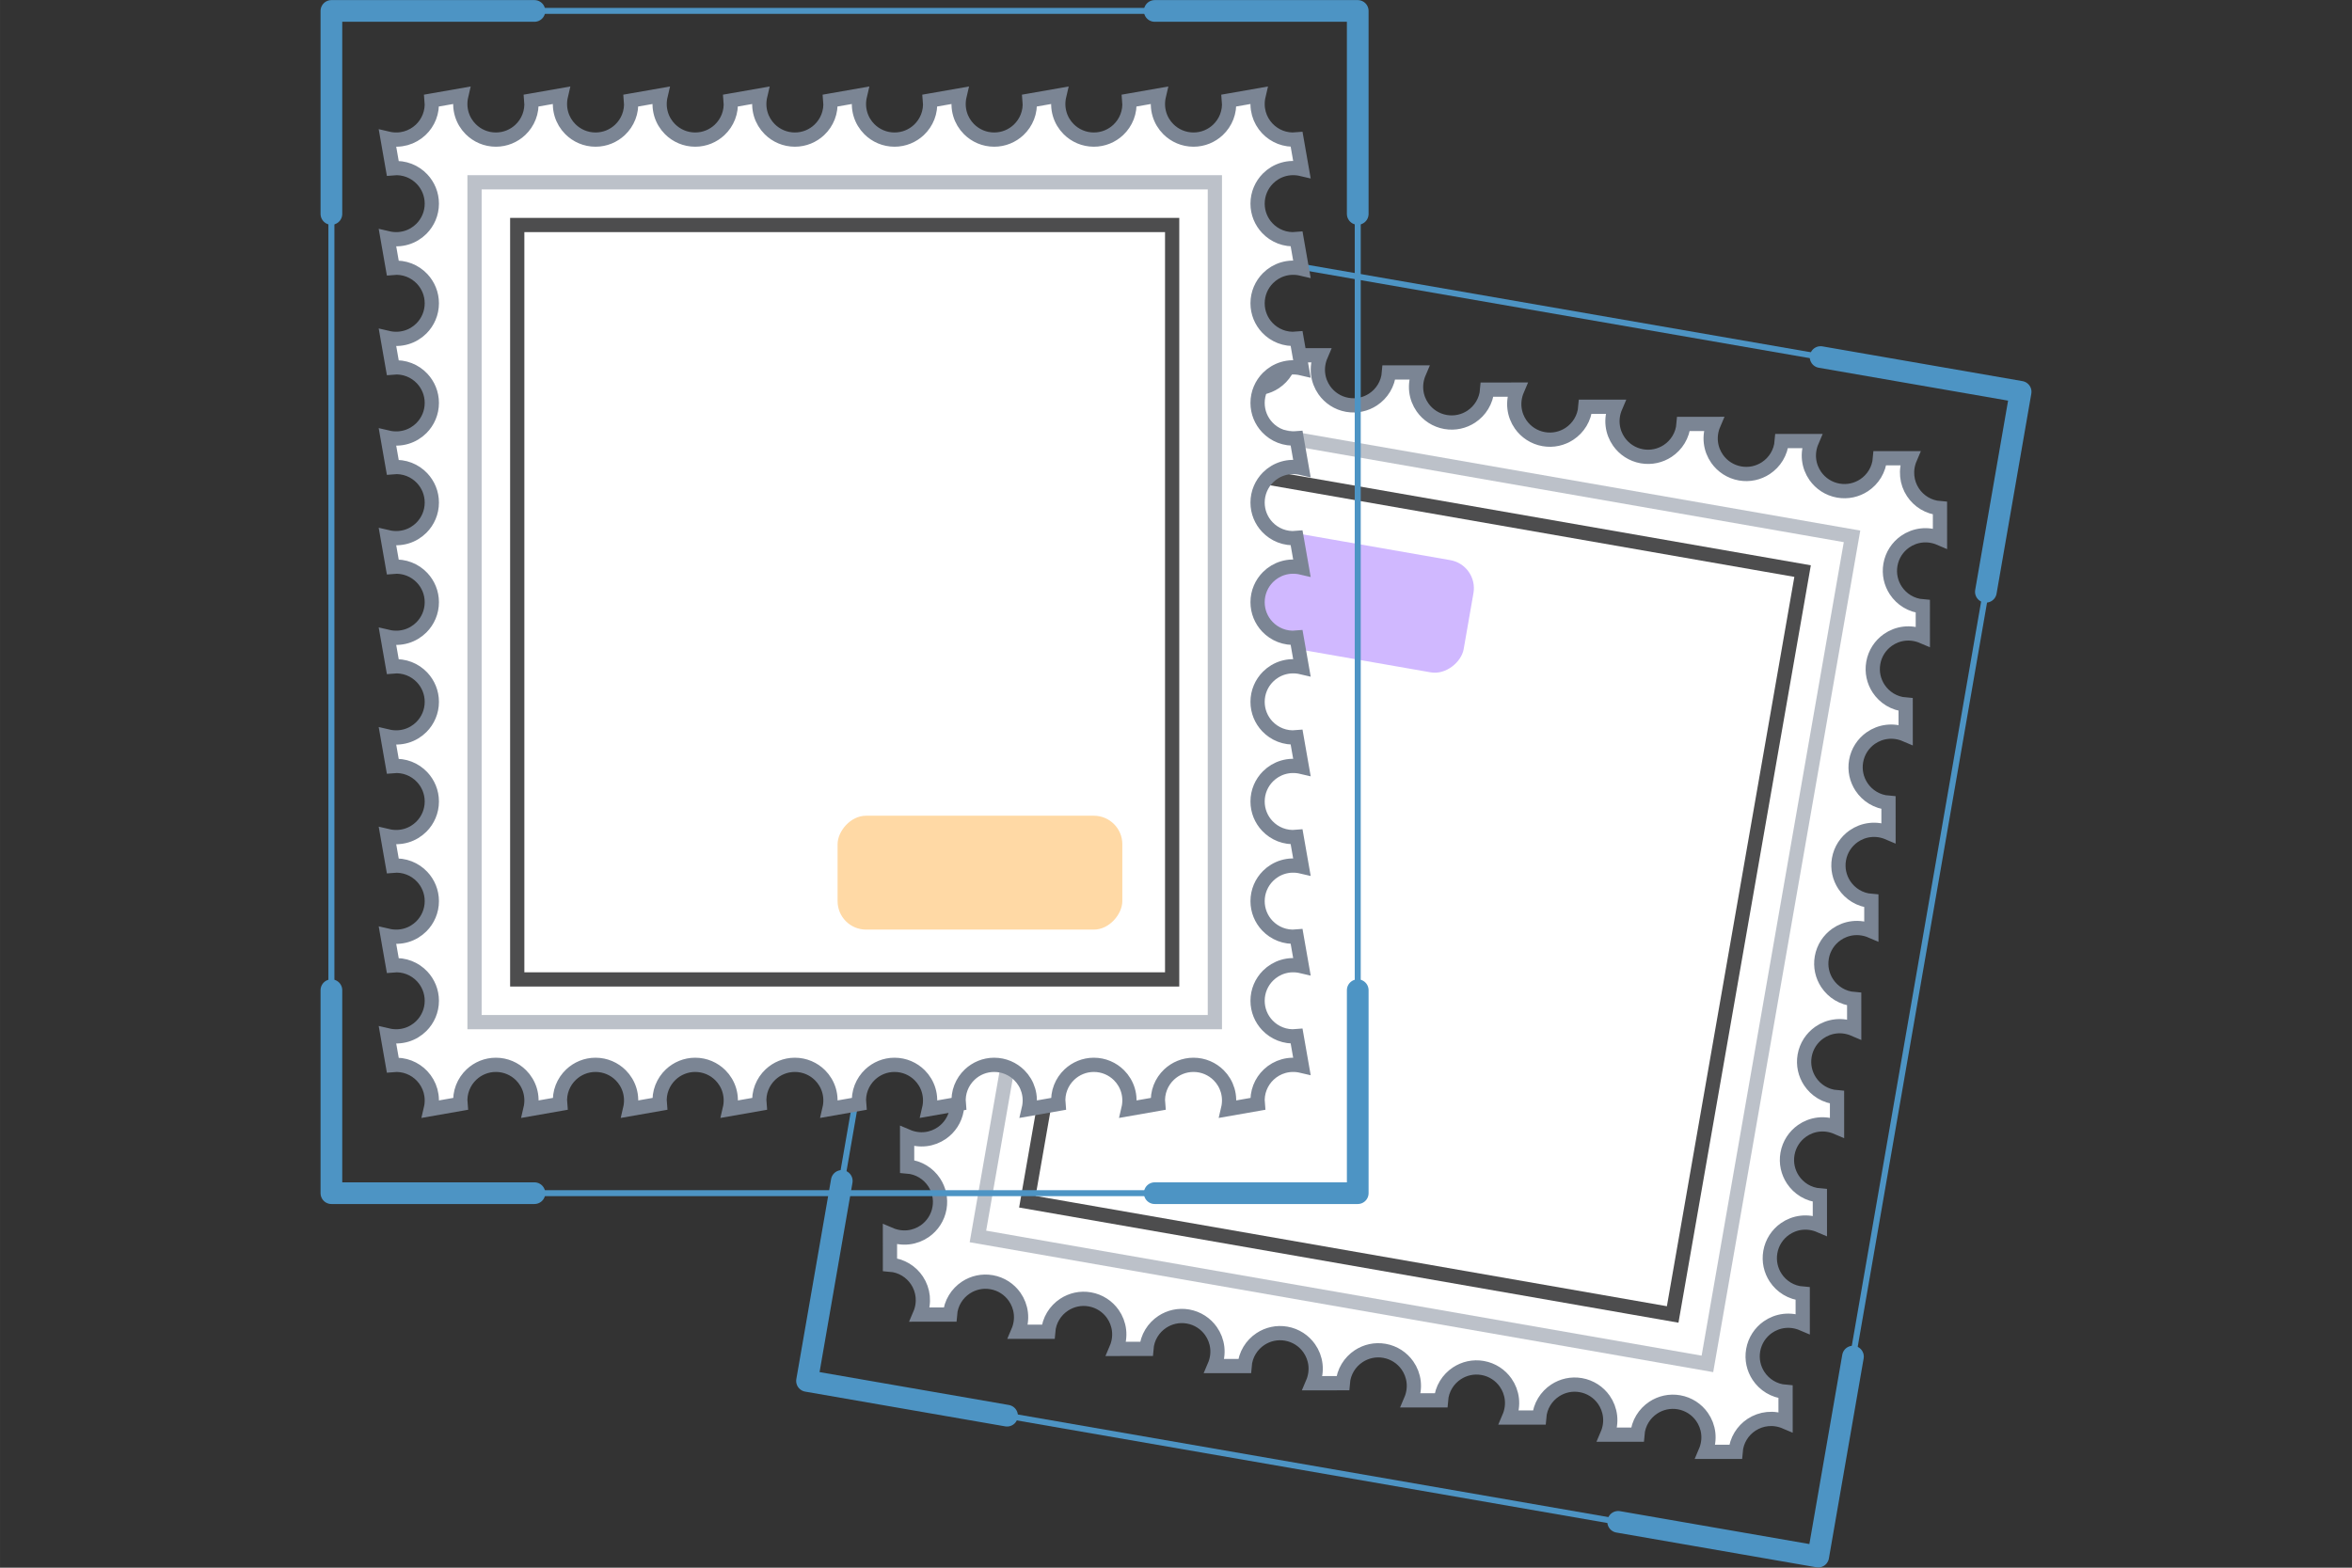<?xml version="1.0" encoding="UTF-8" standalone="no"?>
<!-- Created with Inkscape (http://www.inkscape.org/) -->

<svg
   width="300"
   height="200"
   viewBox="0 0 79.375 52.917"
   version="1.1"
   id="svg5"
   inkscape:version="1.1.1 (3bf5ae0d25, 2021-09-20)"
   sodipodi:docname="collectibles_illu_detecting.svg"
   xmlns:inkscape="http://www.inkscape.org/namespaces/inkscape"
   xmlns:sodipodi="http://sodipodi.sourceforge.net/DTD/sodipodi-0.dtd"
   xmlns="http://www.w3.org/2000/svg"
   xmlns:svg="http://www.w3.org/2000/svg">
  <rect x="0" y="0" width="79.375" height="52.917" fill="#333333" stroke="none"/>
  <sodipodi:namedview
     id="namedview7"
     pagecolor="#ffffff"
     bordercolor="#666666"
     borderopacity="1.0"
     inkscape:pageshadow="2"
     inkscape:pageopacity="0.0"
     inkscape:pagecheckerboard="0"
     inkscape:document-units="px"
     showgrid="false"
     fit-margin-top="0"
     fit-margin-left="0"
     fit-margin-right="0"
     fit-margin-bottom="0"
     inkscape:zoom="1.2810466"
     inkscape:cx="186.95651"
     inkscape:cy="148.70653"
     inkscape:window-width="1482"
     inkscape:window-height="979"
     inkscape:window-x="376"
     inkscape:window-y="0"
     inkscape:window-maximized="0"
     inkscape:current-layer="layer2"
     units="px" />
  <defs
     id="defs2">
    <inkscape:path-effect
       effect="bspline"
       id="path-effect21033"
       is_visible="true"
       lpeversion="1"
       weight="33.333"
       steps="2"
       helper_size="0"
       apply_no_weight="true"
       apply_with_weight="true"
       only_selected="false" />
    <inkscape:path-effect
       effect="bspline"
       id="path-effect21037"
       is_visible="true"
       lpeversion="1"
       weight="33.333"
       steps="2"
       helper_size="0"
       apply_no_weight="true"
       apply_with_weight="true"
       only_selected="false" />
    <inkscape:path-effect
       effect="bspline"
       id="path-effect21041"
       is_visible="true"
       lpeversion="1"
       weight="33.333"
       steps="2"
       helper_size="0"
       apply_no_weight="true"
       apply_with_weight="true"
       only_selected="false" />
    <inkscape:path-effect
       effect="bspline"
       id="path-effect21045"
       is_visible="true"
       lpeversion="1"
       weight="33.333"
       steps="2"
       helper_size="0"
       apply_no_weight="true"
       apply_with_weight="true"
       only_selected="false" />
    <inkscape:path-effect
       effect="bspline"
       id="path-effect22490"
       is_visible="true"
       lpeversion="1"
       weight="33.333"
       steps="2"
       helper_size="0"
       apply_no_weight="true"
       apply_with_weight="true"
       only_selected="false" />
    <inkscape:path-effect
       effect="bspline"
       id="path-effect22494"
       is_visible="true"
       lpeversion="1"
       weight="33.333"
       steps="2"
       helper_size="0"
       apply_no_weight="true"
       apply_with_weight="true"
       only_selected="false" />
    <inkscape:path-effect
       effect="bspline"
       id="path-effect22498"
       is_visible="true"
       lpeversion="1"
       weight="33.333"
       steps="2"
       helper_size="0"
       apply_no_weight="true"
       apply_with_weight="true"
       only_selected="false" />
    <inkscape:path-effect
       effect="bspline"
       id="path-effect22502"
       is_visible="true"
       lpeversion="1"
       weight="33.333"
       steps="2"
       helper_size="0"
       apply_no_weight="true"
       apply_with_weight="true"
       only_selected="false" />
    <inkscape:path-effect
       effect="bspline"
       id="path-effect23580"
       is_visible="true"
       lpeversion="1"
       weight="33.333"
       steps="2"
       helper_size="0"
       apply_no_weight="true"
       apply_with_weight="true"
       only_selected="false" />
    <inkscape:path-effect
       effect="bspline"
       id="path-effect23584"
       is_visible="true"
       lpeversion="1"
       weight="33.333"
       steps="2"
       helper_size="0"
       apply_no_weight="true"
       apply_with_weight="true"
       only_selected="false" />
    <inkscape:path-effect
       effect="bspline"
       id="path-effect23588"
       is_visible="true"
       lpeversion="1"
       weight="33.333"
       steps="2"
       helper_size="0"
       apply_no_weight="true"
       apply_with_weight="true"
       only_selected="false" />
    <inkscape:path-effect
       effect="bspline"
       id="path-effect23592"
       is_visible="true"
       lpeversion="1"
       weight="33.333"
       steps="2"
       helper_size="0"
       apply_no_weight="true"
       apply_with_weight="true"
       only_selected="false" />
    <inkscape:path-effect
       effect="bspline"
       id="path-effect24305"
       is_visible="true"
       lpeversion="1"
       weight="33.333"
       steps="2"
       helper_size="0"
       apply_no_weight="true"
       apply_with_weight="true"
       only_selected="false" />
    <inkscape:path-effect
       effect="bspline"
       id="path-effect24309"
       is_visible="true"
       lpeversion="1"
       weight="33.333"
       steps="2"
       helper_size="0"
       apply_no_weight="true"
       apply_with_weight="true"
       only_selected="false" />
    <inkscape:path-effect
       effect="bspline"
       id="path-effect24313"
       is_visible="true"
       lpeversion="1"
       weight="33.333"
       steps="2"
       helper_size="0"
       apply_no_weight="true"
       apply_with_weight="true"
       only_selected="false" />
    <inkscape:path-effect
       effect="bspline"
       id="path-effect24317"
       is_visible="true"
       lpeversion="1"
       weight="33.333"
       steps="2"
       helper_size="0"
       apply_no_weight="true"
       apply_with_weight="true"
       only_selected="false" />
  </defs>
  <g
     inkscape:groupmode="layer"
     id="layer2"
     inkscape:label="back"
     transform="translate(94.833,19.24)">
    <rect
       style="fill:none;fill-rule:evenodd;stroke-width:0.213"
       id="rect743"
       width="79.375"
       height="52.917"
       x="-94.833"
       y="-19.24"
       ry="0.06" />
  </g>
  <g
     inkscape:label="Layer 1"
     inkscape:groupmode="layer"
     id="layer1"
     transform="translate(33.228,-519.169)">
    <g
       id="g990"
       transform="matrix(0.4,0,0,0.4,-49.557,474.622)">
      <rect
         style="fill:none;fill-rule:evenodd;stroke-width:0.287"
         id="rect51"
         width="145.521"
         height="132.292"
         x="-0.582"
         y="-7.2620633e-06"
         ry="0.076"
         transform="translate(67.863,111.367)" />
      <g
         id="g98"
         transform="matrix(4.4,0,0,4.4,-230.73,-378.644)">
        <g
           id="g10002"
           transform="rotate(9.857,1192.114,-30.504)">
          <path
             style="fill:none;stroke:#4d94c4;stroke-width:0.416;stroke-linecap:round;stroke-linejoin:round;stroke-miterlimit:4;stroke-dasharray:none;stroke-opacity:1"
             d="m 122.47,307.448 v -3.893 h 3.893"
             id="path1025-6" />
          <path
             style="fill:none;stroke:#4d94c4;stroke-width:0.416;stroke-linecap:round;stroke-linejoin:round;stroke-miterlimit:4;stroke-dasharray:none;stroke-opacity:1"
             d="m 142.15,307.448 v -3.893 h -3.893"
             id="path1025-2-2" />
          <path
             style="fill:none;stroke:#4d94c4;stroke-width:0.416;stroke-linecap:round;stroke-linejoin:round;stroke-miterlimit:4;stroke-dasharray:none;stroke-opacity:1"
             d="m 122.47,322.336 v 3.893 h 3.893"
             id="path1025-7-9" />
          <path
             style="fill:none;stroke:#4d94c4;stroke-width:0.416;stroke-linecap:round;stroke-linejoin:round;stroke-miterlimit:4;stroke-dasharray:none;stroke-opacity:1"
             d="m 142.15,322.336 v 3.893 h -3.893"
             id="path1025-5-7" />
          <rect
             style="fill:none;fill-rule:evenodd;stroke:#4d94c4;stroke-width:0.115;stroke-linecap:round;stroke-linejoin:round;stroke-miterlimit:4;stroke-dasharray:none;stroke-opacity:1"
             id="rect6035-0"
             width="19.68"
             height="22.675"
             x="122.47"
             y="303.554"
             ry="0.081" />
        </g>
        <g
           id="g138-6"
           transform="matrix(0.269,0.047,-0.047,0.269,82.02,117.471)"
           style="fill:none;fill-rule:evenodd;stroke:none;stroke-width:1">
          <path
             d="m 60.572,-0.608 c -0.211,0.898 0.061,1.741 0.609,2.323 0.507,0.537 1.249,0.851 2.062,0.774 v 0 l 0.365,2.083 C 62.683,4.354 61.814,4.65 61.232,5.232 60.78,5.685 60.5,6.31 60.5,7 c 0,0.664 0.259,1.267 0.681,1.715 0.507,0.537 1.249,0.851 2.062,0.774 v 0 l 0.365,2.083 C 62.683,11.354 61.814,11.65 61.232,12.232 60.78,12.685 60.5,13.31 60.5,14 c 0,0.664 0.259,1.267 0.681,1.715 0.507,0.537 1.249,0.851 2.062,0.774 v 0 l 0.365,2.083 C 62.683,18.354 61.814,18.65 61.232,19.232 60.78,19.685 60.5,20.31 60.5,21 c 0,0.664 0.259,1.267 0.681,1.715 0.507,0.537 1.249,0.851 2.062,0.774 v 0 l 0.365,2.083 C 62.683,25.354 61.814,25.65 61.232,26.232 60.78,26.685 60.5,27.31 60.5,28 c 0,0.664 0.259,1.267 0.681,1.715 0.507,0.537 1.249,0.851 2.062,0.774 v 0 l 0.365,2.083 C 62.683,32.354 61.814,32.65 61.232,33.232 60.78,33.685 60.5,34.31 60.5,35 c 0,0.664 0.259,1.267 0.681,1.715 0.507,0.537 1.249,0.851 2.062,0.774 v 0 l 0.365,2.083 C 62.683,39.354 61.814,39.65 61.232,40.232 60.78,40.685 60.5,41.31 60.5,42 c 0,0.664 0.259,1.267 0.681,1.715 0.507,0.537 1.249,0.851 2.062,0.774 v 0 l 0.365,2.083 C 62.683,46.354 61.814,46.65 61.232,47.232 60.78,47.685 60.5,48.31 60.5,49 c 0,0.664 0.259,1.267 0.681,1.715 0.507,0.537 1.249,0.851 2.062,0.774 v 0 l 0.365,2.083 C 62.683,53.354 61.814,53.65 61.232,54.232 60.78,54.685 60.5,55.31 60.5,56 c 0,0.664 0.259,1.267 0.681,1.715 0.507,0.537 1.249,0.851 2.062,0.774 v 0 l 0.365,2.083 C 62.683,60.354 61.814,60.65 61.232,61.232 60.78,61.685 60.5,62.31 60.5,63 c 0,0.664 0.259,1.267 0.681,1.715 0.507,0.537 1.249,0.851 2.062,0.774 v 0 l 0.365,2.083 c -0.898,-0.211 -1.741,0.061 -2.323,0.609 -0.537,0.507 -0.851,1.249 -0.774,2.062 v 0 l -2.083,0.365 C 58.646,69.683 58.35,68.814 57.768,68.232 57.315,67.78 56.69,67.5 56,67.5 c -0.664,0 -1.267,0.259 -1.715,0.681 -0.537,0.507 -0.851,1.249 -0.774,2.062 v 0 l -2.083,0.365 C 51.646,69.683 51.35,68.814 50.768,68.232 50.315,67.78 49.69,67.5 49,67.5 c -0.664,0 -1.267,0.259 -1.715,0.681 -0.537,0.507 -0.851,1.249 -0.774,2.062 v 0 l -2.083,0.365 C 44.646,69.683 44.35,68.814 43.768,68.232 43.315,67.78 42.69,67.5 42,67.5 c -0.664,0 -1.267,0.259 -1.715,0.681 -0.537,0.507 -0.851,1.249 -0.774,2.062 v 0 l -2.083,0.365 C 37.646,69.683 37.35,68.814 36.768,68.232 36.315,67.78 35.69,67.5 35,67.5 c -0.664,0 -1.267,0.259 -1.715,0.681 -0.537,0.507 -0.851,1.249 -0.774,2.062 v 0 l -2.083,0.365 C 30.646,69.683 30.35,68.814 29.768,68.232 29.315,67.78 28.69,67.5 28,67.5 c -0.664,0 -1.267,0.259 -1.715,0.681 -0.537,0.507 -0.851,1.249 -0.774,2.062 v 0 l -2.083,0.365 C 23.646,69.683 23.35,68.814 22.768,68.232 22.315,67.78 21.69,67.5 21,67.5 c -0.664,0 -1.267,0.259 -1.715,0.681 -0.537,0.507 -0.851,1.249 -0.774,2.062 v 0 l -2.083,0.365 C 16.646,69.683 16.35,68.814 15.768,68.232 15.315,67.78 14.69,67.5 14,67.5 c -0.664,0 -1.267,0.259 -1.715,0.681 -0.537,0.507 -0.851,1.249 -0.774,2.062 v 0 L 9.428,70.608 C 9.646,69.683 9.35,68.814 8.768,68.232 8.315,67.78 7.69,67.5 7,67.5 c -0.664,0 -1.267,0.259 -1.715,0.681 -0.537,0.507 -0.851,1.249 -0.774,2.062 v 0 L 2.428,70.608 C 2.64,69.71 2.367,68.867 1.819,68.285 1.313,67.748 0.57,67.435 -0.243,67.512 v 0 l -0.365,-2.083 C 0.317,65.646 1.186,65.35 1.768,64.768 2.22,64.315 2.5,63.69 2.5,63 2.5,62.336 2.241,61.733 1.819,61.285 1.313,60.748 0.57,60.435 -0.243,60.512 v 0 l -0.365,-2.083 C 0.317,58.646 1.186,58.35 1.768,57.768 2.22,57.315 2.5,56.69 2.5,56 2.5,55.336 2.241,54.733 1.819,54.285 1.313,53.748 0.57,53.435 -0.243,53.512 v 0 l -0.365,-2.083 C 0.317,51.646 1.186,51.35 1.768,50.768 2.22,50.315 2.5,49.69 2.5,49 2.5,48.336 2.241,47.733 1.819,47.285 1.313,46.748 0.57,46.435 -0.243,46.512 v 0 l -0.365,-2.083 C 0.317,44.646 1.186,44.35 1.768,43.768 2.22,43.315 2.5,42.69 2.5,42 2.5,41.336 2.241,40.733 1.819,40.285 1.313,39.748 0.57,39.435 -0.243,39.512 v 0 l -0.365,-2.083 C 0.317,37.646 1.186,37.35 1.768,36.768 2.22,36.315 2.5,35.69 2.5,35 2.5,34.336 2.241,33.733 1.819,33.285 1.313,32.748 0.57,32.435 -0.243,32.512 v 0 l -0.365,-2.083 C 0.317,30.646 1.186,30.35 1.768,29.768 2.22,29.315 2.5,28.69 2.5,28 2.5,27.336 2.241,26.733 1.819,26.285 1.313,25.748 0.57,25.435 -0.243,25.512 v 0 l -0.365,-2.083 C 0.317,23.646 1.186,23.35 1.768,22.768 2.22,22.315 2.5,21.69 2.5,21 2.5,20.336 2.241,19.733 1.819,19.285 1.313,18.748 0.57,18.435 -0.243,18.512 v 0 l -0.365,-2.083 C 0.317,16.646 1.186,16.35 1.768,15.768 2.22,15.315 2.5,14.69 2.5,14 2.5,13.336 2.241,12.733 1.819,12.285 1.313,11.748 0.57,11.435 -0.243,11.512 v 0 L -0.608,9.428 C 0.317,9.646 1.186,9.35 1.768,8.768 2.22,8.315 2.5,7.69 2.5,7 2.5,6.336 2.241,5.733 1.819,5.285 1.313,4.748 0.57,4.435 -0.243,4.512 v 0 L -0.608,2.428 C 0.29,2.64 1.133,2.367 1.715,1.819 2.252,1.313 2.565,0.57 2.488,-0.243 v 0 l 2.083,-0.365 C 4.354,0.317 4.65,1.186 5.232,1.768 5.685,2.22 6.31,2.5 7,2.5 7.664,2.5 8.267,2.241 8.715,1.819 9.252,1.313 9.565,0.57 9.488,-0.243 v 0 l 2.083,-0.365 C 11.354,0.317 11.65,1.186 12.232,1.768 12.685,2.22 13.31,2.5 14,2.5 c 0.664,0 1.267,-0.259 1.715,-0.681 0.537,-0.507 0.851,-1.249 0.774,-2.062 v 0 l 2.083,-0.365 C 18.354,0.317 18.65,1.186 19.232,1.768 19.685,2.22 20.31,2.5 21,2.5 c 0.664,0 1.267,-0.259 1.715,-0.681 0.537,-0.507 0.851,-1.249 0.774,-2.062 v 0 l 2.083,-0.365 C 25.354,0.317 25.65,1.186 26.232,1.768 26.685,2.22 27.31,2.5 28,2.5 c 0.664,0 1.267,-0.259 1.715,-0.681 0.537,-0.507 0.851,-1.249 0.774,-2.062 v 0 l 2.083,-0.365 C 32.354,0.317 32.65,1.186 33.232,1.768 33.685,2.22 34.31,2.5 35,2.5 c 0.664,0 1.267,-0.259 1.715,-0.681 0.537,-0.507 0.851,-1.249 0.774,-2.062 v 0 l 2.083,-0.365 C 39.354,0.317 39.65,1.186 40.232,1.768 40.685,2.22 41.31,2.5 42,2.5 c 0.664,0 1.267,-0.259 1.715,-0.681 0.537,-0.507 0.851,-1.249 0.774,-2.062 v 0 l 2.083,-0.365 C 46.354,0.317 46.65,1.186 47.232,1.768 47.685,2.22 48.31,2.5 49,2.5 c 0.664,0 1.267,-0.259 1.715,-0.681 0.537,-0.507 0.851,-1.249 0.774,-2.062 v 0 l 2.083,-0.365 C 53.354,0.317 53.65,1.186 54.232,1.768 54.685,2.22 55.31,2.5 56,2.5 c 0.664,0 1.267,-0.259 1.715,-0.681 0.537,-0.507 0.851,-1.249 0.774,-2.062 v 0 z"
             id="path130-7"
             stroke="#7b8594"
             fill="#ffffff" />
          <rect
             id="rect132-2"
             stroke-opacity="0.5"
             stroke="#7b8594"
             fill="#ffffff"
             x="5.5"
             y="5.5"
             width="52"
             height="59" />
          <rect
             id="rect134-2"
             stroke="#4d4d4e"
             x="8.5"
             y="8.5"
             width="46"
             height="53" />
          <rect
             id="rect136-2"
             fill="#d0b8ff"
             transform="matrix(-1,0,0,1,44,0)"
             x="12"
             y="12"
             width="20"
             height="8"
             rx="2" />
        </g>
        <g
           id="g148-4"
           transform="matrix(0.273,0,0,0.273,69.314,113.361)"
           style="fill:none;fill-rule:evenodd;stroke:none;stroke-width:1">
          <path
             d="m 60.572,-0.608 c -0.211,0.898 0.061,1.741 0.609,2.323 0.507,0.537 1.249,0.851 2.062,0.774 v 0 l 0.365,2.083 C 62.683,4.354 61.814,4.65 61.232,5.232 60.78,5.685 60.5,6.31 60.5,7 c 0,0.664 0.259,1.267 0.681,1.715 0.507,0.537 1.249,0.851 2.062,0.774 v 0 l 0.365,2.083 C 62.683,11.354 61.814,11.65 61.232,12.232 60.78,12.685 60.5,13.31 60.5,14 c 0,0.664 0.259,1.267 0.681,1.715 0.507,0.537 1.249,0.851 2.062,0.774 v 0 l 0.365,2.083 C 62.683,18.354 61.814,18.65 61.232,19.232 60.78,19.685 60.5,20.31 60.5,21 c 0,0.664 0.259,1.267 0.681,1.715 0.507,0.537 1.249,0.851 2.062,0.774 v 0 l 0.365,2.083 C 62.683,25.354 61.814,25.65 61.232,26.232 60.78,26.685 60.5,27.31 60.5,28 c 0,0.664 0.259,1.267 0.681,1.715 0.507,0.537 1.249,0.851 2.062,0.774 v 0 l 0.365,2.083 C 62.683,32.354 61.814,32.65 61.232,33.232 60.78,33.685 60.5,34.31 60.5,35 c 0,0.664 0.259,1.267 0.681,1.715 0.507,0.537 1.249,0.851 2.062,0.774 v 0 l 0.365,2.083 C 62.683,39.354 61.814,39.65 61.232,40.232 60.78,40.685 60.5,41.31 60.5,42 c 0,0.664 0.259,1.267 0.681,1.715 0.507,0.537 1.249,0.851 2.062,0.774 v 0 l 0.365,2.083 C 62.683,46.354 61.814,46.65 61.232,47.232 60.78,47.685 60.5,48.31 60.5,49 c 0,0.664 0.259,1.267 0.681,1.715 0.507,0.537 1.249,0.851 2.062,0.774 v 0 l 0.365,2.083 C 62.683,53.354 61.814,53.65 61.232,54.232 60.78,54.685 60.5,55.31 60.5,56 c 0,0.664 0.259,1.267 0.681,1.715 0.507,0.537 1.249,0.851 2.062,0.774 v 0 l 0.365,2.083 C 62.683,60.354 61.814,60.65 61.232,61.232 60.78,61.685 60.5,62.31 60.5,63 c 0,0.664 0.259,1.267 0.681,1.715 0.507,0.537 1.249,0.851 2.062,0.774 v 0 l 0.365,2.083 c -0.898,-0.211 -1.741,0.061 -2.323,0.609 -0.537,0.507 -0.851,1.249 -0.774,2.062 v 0 l -2.083,0.365 C 58.646,69.683 58.35,68.814 57.768,68.232 57.315,67.78 56.69,67.5 56,67.5 c -0.664,0 -1.267,0.259 -1.715,0.681 -0.537,0.507 -0.851,1.249 -0.774,2.062 v 0 l -2.083,0.365 C 51.646,69.683 51.35,68.814 50.768,68.232 50.315,67.78 49.69,67.5 49,67.5 c -0.664,0 -1.267,0.259 -1.715,0.681 -0.537,0.507 -0.851,1.249 -0.774,2.062 v 0 l -2.083,0.365 C 44.646,69.683 44.35,68.814 43.768,68.232 43.315,67.78 42.69,67.5 42,67.5 c -0.664,0 -1.267,0.259 -1.715,0.681 -0.537,0.507 -0.851,1.249 -0.774,2.062 v 0 l -2.083,0.365 C 37.646,69.683 37.35,68.814 36.768,68.232 36.315,67.78 35.69,67.5 35,67.5 c -0.664,0 -1.267,0.259 -1.715,0.681 -0.537,0.507 -0.851,1.249 -0.774,2.062 v 0 l -2.083,0.365 C 30.646,69.683 30.35,68.814 29.768,68.232 29.315,67.78 28.69,67.5 28,67.5 c -0.664,0 -1.267,0.259 -1.715,0.681 -0.537,0.507 -0.851,1.249 -0.774,2.062 v 0 l -2.083,0.365 C 23.646,69.683 23.35,68.814 22.768,68.232 22.315,67.78 21.69,67.5 21,67.5 c -0.664,0 -1.267,0.259 -1.715,0.681 -0.537,0.507 -0.851,1.249 -0.774,2.062 v 0 l -2.083,0.365 C 16.646,69.683 16.35,68.814 15.768,68.232 15.315,67.78 14.69,67.5 14,67.5 c -0.664,0 -1.267,0.259 -1.715,0.681 -0.537,0.507 -0.851,1.249 -0.774,2.062 v 0 L 9.428,70.608 C 9.646,69.683 9.35,68.814 8.768,68.232 8.315,67.78 7.69,67.5 7,67.5 c -0.664,0 -1.267,0.259 -1.715,0.681 -0.537,0.507 -0.851,1.249 -0.774,2.062 v 0 L 2.428,70.608 C 2.64,69.71 2.367,68.867 1.819,68.285 1.313,67.748 0.57,67.435 -0.243,67.512 v 0 l -0.365,-2.083 C 0.317,65.646 1.186,65.35 1.768,64.768 2.22,64.315 2.5,63.69 2.5,63 2.5,62.336 2.241,61.733 1.819,61.285 1.313,60.748 0.57,60.435 -0.243,60.512 v 0 l -0.365,-2.083 C 0.317,58.646 1.186,58.35 1.768,57.768 2.22,57.315 2.5,56.69 2.5,56 2.5,55.336 2.241,54.733 1.819,54.285 1.313,53.748 0.57,53.435 -0.243,53.512 v 0 l -0.365,-2.083 C 0.317,51.646 1.186,51.35 1.768,50.768 2.22,50.315 2.5,49.69 2.5,49 2.5,48.336 2.241,47.733 1.819,47.285 1.313,46.748 0.57,46.435 -0.243,46.512 v 0 l -0.365,-2.083 C 0.317,44.646 1.186,44.35 1.768,43.768 2.22,43.315 2.5,42.69 2.5,42 2.5,41.336 2.241,40.733 1.819,40.285 1.313,39.748 0.57,39.435 -0.243,39.512 v 0 l -0.365,-2.083 C 0.317,37.646 1.186,37.35 1.768,36.768 2.22,36.315 2.5,35.69 2.5,35 2.5,34.336 2.241,33.733 1.819,33.285 1.313,32.748 0.57,32.435 -0.243,32.512 v 0 l -0.365,-2.083 C 0.317,30.646 1.186,30.35 1.768,29.768 2.22,29.315 2.5,28.69 2.5,28 2.5,27.336 2.241,26.733 1.819,26.285 1.313,25.748 0.57,25.435 -0.243,25.512 v 0 l -0.365,-2.083 C 0.317,23.646 1.186,23.35 1.768,22.768 2.22,22.315 2.5,21.69 2.5,21 2.5,20.336 2.241,19.733 1.819,19.285 1.313,18.748 0.57,18.435 -0.243,18.512 v 0 l -0.365,-2.083 C 0.317,16.646 1.186,16.35 1.768,15.768 2.22,15.315 2.5,14.69 2.5,14 2.5,13.336 2.241,12.733 1.819,12.285 1.313,11.748 0.57,11.435 -0.243,11.512 v 0 L -0.608,9.428 C 0.317,9.646 1.186,9.35 1.768,8.768 2.22,8.315 2.5,7.69 2.5,7 2.5,6.336 2.241,5.733 1.819,5.285 1.313,4.748 0.57,4.435 -0.243,4.512 v 0 L -0.608,2.428 C 0.29,2.64 1.133,2.367 1.715,1.819 2.252,1.313 2.565,0.57 2.488,-0.243 v 0 l 2.083,-0.365 C 4.354,0.317 4.65,1.186 5.232,1.768 5.685,2.22 6.31,2.5 7,2.5 7.664,2.5 8.267,2.241 8.715,1.819 9.252,1.313 9.565,0.57 9.488,-0.243 v 0 l 2.083,-0.365 C 11.354,0.317 11.65,1.186 12.232,1.768 12.685,2.22 13.31,2.5 14,2.5 c 0.664,0 1.267,-0.259 1.715,-0.681 0.537,-0.507 0.851,-1.249 0.774,-2.062 v 0 l 2.083,-0.365 C 18.354,0.317 18.65,1.186 19.232,1.768 19.685,2.22 20.31,2.5 21,2.5 c 0.664,0 1.267,-0.259 1.715,-0.681 0.537,-0.507 0.851,-1.249 0.774,-2.062 v 0 l 2.083,-0.365 C 25.354,0.317 25.65,1.186 26.232,1.768 26.685,2.22 27.31,2.5 28,2.5 c 0.664,0 1.267,-0.259 1.715,-0.681 0.537,-0.507 0.851,-1.249 0.774,-2.062 v 0 l 2.083,-0.365 C 32.354,0.317 32.65,1.186 33.232,1.768 33.685,2.22 34.31,2.5 35,2.5 c 0.664,0 1.267,-0.259 1.715,-0.681 0.537,-0.507 0.851,-1.249 0.774,-2.062 v 0 l 2.083,-0.365 C 39.354,0.317 39.65,1.186 40.232,1.768 40.685,2.22 41.31,2.5 42,2.5 c 0.664,0 1.267,-0.259 1.715,-0.681 0.537,-0.507 0.851,-1.249 0.774,-2.062 v 0 l 2.083,-0.365 C 46.354,0.317 46.65,1.186 47.232,1.768 47.685,2.22 48.31,2.5 49,2.5 c 0.664,0 1.267,-0.259 1.715,-0.681 0.537,-0.507 0.851,-1.249 0.774,-2.062 v 0 l 2.083,-0.365 C 53.354,0.317 53.65,1.186 54.232,1.768 54.685,2.22 55.31,2.5 56,2.5 c 0.664,0 1.267,-0.259 1.715,-0.681 0.537,-0.507 0.851,-1.249 0.774,-2.062 v 0 z"
             id="path140-6"
             stroke="#7b8594"
             fill="#ffffff" />
          <rect
             id="rect142-5"
             stroke-opacity="0.5"
             stroke="#7b8594"
             fill="#ffffff"
             x="5.5"
             y="5.5"
             width="52"
             height="59" />
          <rect
             id="rect144-1"
             stroke="#4d4d4e"
             x="8.5"
             y="8.5"
             width="46"
             height="53" />
          <rect
             id="rect146-6"
             fill="#ffd9a5"
             transform="matrix(-1,0,0,1,82,0)"
             x="31"
             y="50"
             width="20"
             height="8"
             rx="2" />
        </g>
        <path
           style="fill:none;stroke:#4d94c4;stroke-width:0.416;stroke-linecap:round;stroke-linejoin:round;stroke-miterlimit:4;stroke-dasharray:none;stroke-opacity:1"
           d="m 68.071,115.469 v -3.893 h 3.893"
           id="path1025" />
        <path
           style="fill:none;stroke:#4d94c4;stroke-width:0.416;stroke-linecap:round;stroke-linejoin:round;stroke-miterlimit:4;stroke-dasharray:none;stroke-opacity:1"
           d="m 87.751,115.469 v -3.893 h -3.893"
           id="path1025-2" />
        <path
           style="fill:none;stroke:#4d94c4;stroke-width:0.416;stroke-linecap:round;stroke-linejoin:round;stroke-miterlimit:4;stroke-dasharray:none;stroke-opacity:1"
           d="m 68.071,130.357 v 3.893 h 3.893"
           id="path1025-7" />
        <path
           style="fill:none;stroke:#4d94c4;stroke-width:0.416;stroke-linecap:round;stroke-linejoin:round;stroke-miterlimit:4;stroke-dasharray:none;stroke-opacity:1"
           d="m 87.751,130.357 v 3.893 h -3.893"
           id="path1025-5" />
        <rect
           style="fill:none;fill-rule:evenodd;stroke:#4d94c4;stroke-width:0.115;stroke-linecap:round;stroke-linejoin:round;stroke-miterlimit:4;stroke-dasharray:none;stroke-opacity:1"
           id="rect6035"
           width="19.68"
           height="22.675"
           x="68.071"
           y="111.575"
           ry="0.081" />
      </g>
    </g>
  </g>
</svg>
